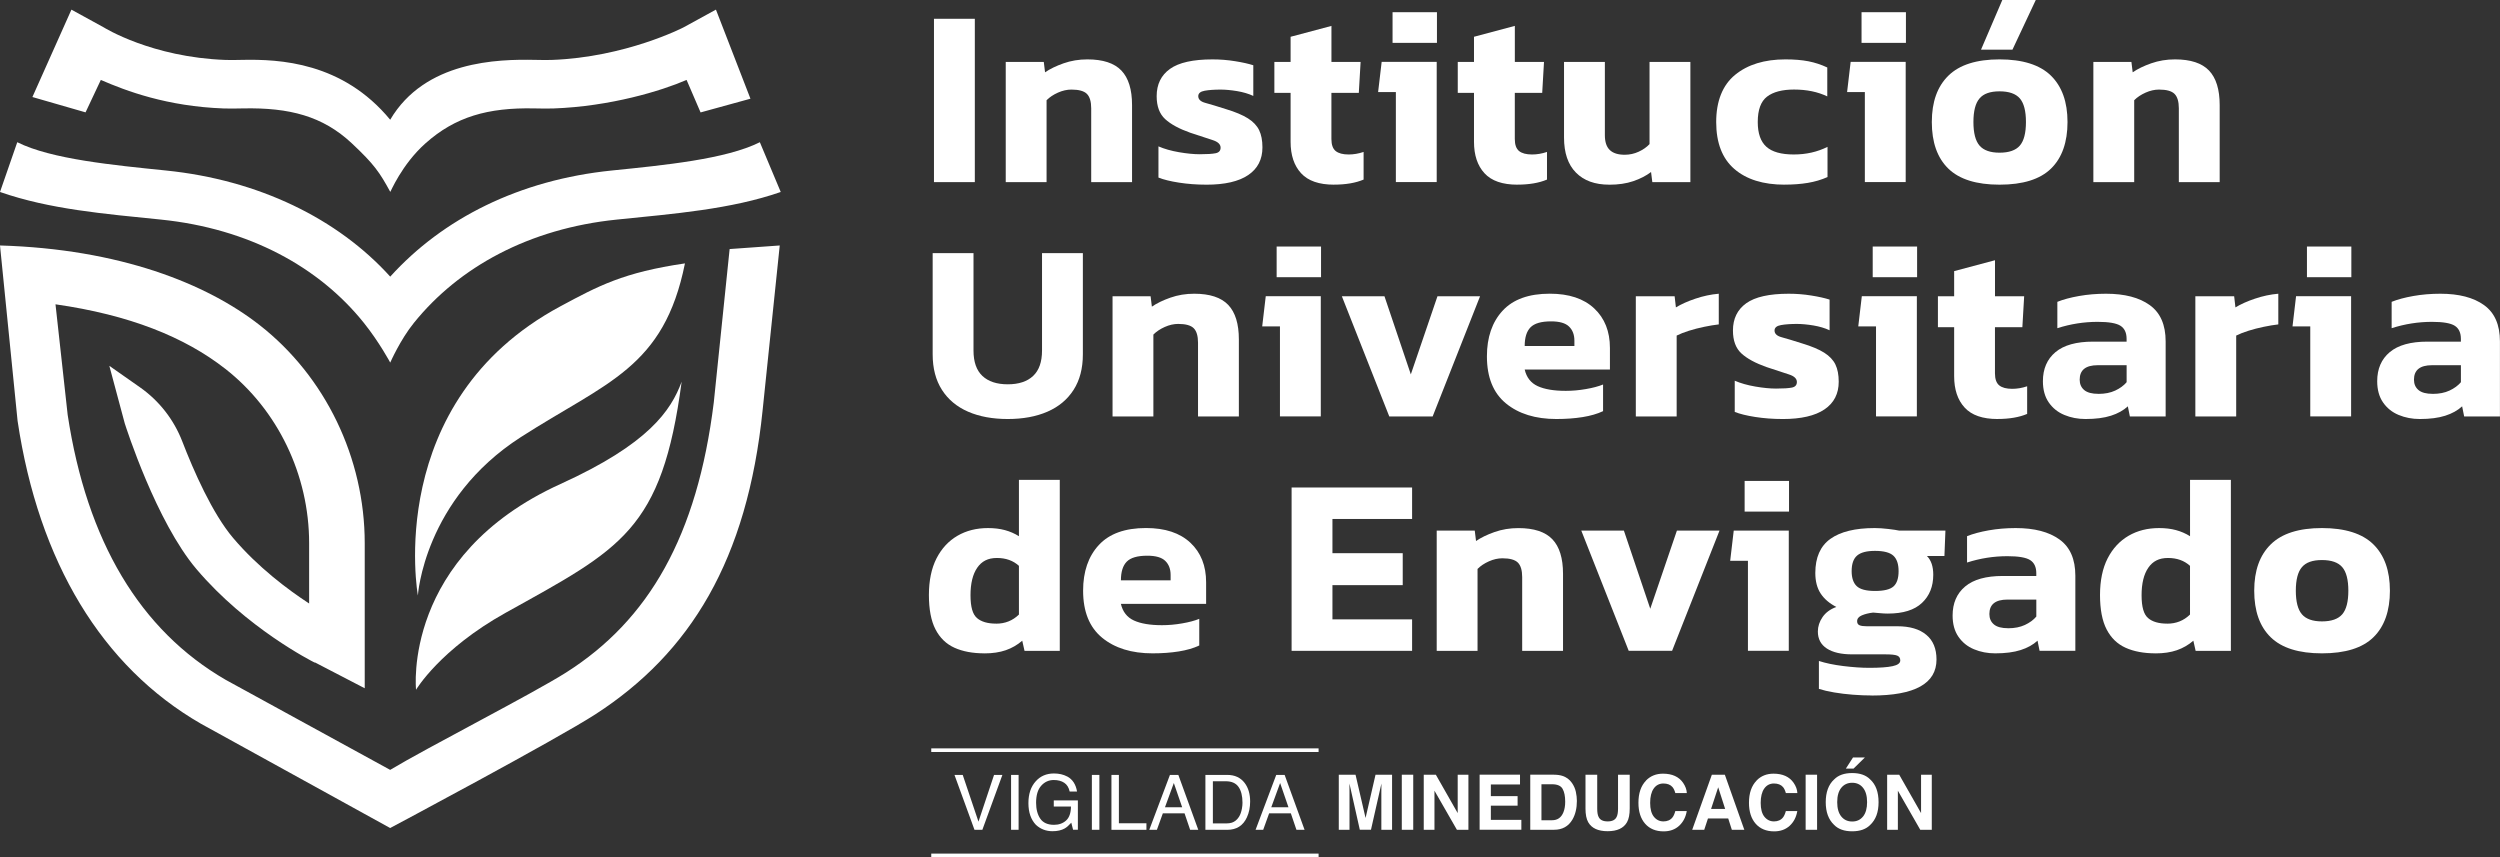 <svg xmlns="http://www.w3.org/2000/svg" id="Layer_2" data-name="Layer 2" viewBox="0 0 725.34 248.71"><rect x="0" y="0" width="725.34" height="248.71" fill="#333333" stroke="none"/><defs><style>      .cls-1 {        fill: #fff;      }    </style></defs><g id="Capa_1" data-name="Capa 1"><g><g><g><path class="cls-1" d="M270.98,52.84V5.45h11.85v47.39h-11.85Z"></path><path class="cls-1" d="M291.8,52.84V17.96h11.04l.37,3.02c1.42-.98,3.21-1.85,5.37-2.61,2.16-.76,4.46-1.14,6.92-1.14,4.51,0,7.8,1.08,9.86,3.24,2.06,2.16,3.09,5.5,3.09,10.01v22.37h-11.85v-21.42c0-1.96-.42-3.36-1.25-4.19-.83-.83-2.33-1.25-4.49-1.25-1.28,0-2.58.29-3.9.88-1.32.59-2.43,1.32-3.31,2.21v23.77h-11.85Z"></path><path class="cls-1" d="M350.02,53.58c-2.8,0-5.45-.2-7.95-.59-2.5-.39-4.49-.88-5.96-1.47v-9.05c1.72.74,3.7,1.3,5.96,1.69,2.26.39,4.27.59,6.03.59,2.11,0,3.64-.1,4.6-.29.96-.2,1.44-.74,1.44-1.62,0-.98-.79-1.72-2.35-2.21-1.57-.49-3.73-1.2-6.48-2.13-3.19-1.13-5.61-2.44-7.25-3.94-1.64-1.5-2.47-3.72-2.47-6.66,0-3.43,1.29-6.07,3.86-7.91,2.58-1.84,6.68-2.76,12.33-2.76,2.21,0,4.39.17,6.55.52,2.16.34,3.92.74,5.3,1.18v8.9c-1.37-.64-2.94-1.1-4.71-1.4-1.77-.29-3.36-.44-4.78-.44-1.82,0-3.35.11-4.6.33-1.25.22-1.88.75-1.88,1.58,0,.93.69,1.58,2.06,1.95,1.37.37,3.36.97,5.96,1.8,2.75.83,4.88,1.73,6.4,2.69,1.52.96,2.6,2.1,3.24,3.42.64,1.32.96,2.99.96,5,0,3.48-1.37,6.16-4.12,8.02-2.75,1.87-6.8,2.8-12.14,2.8Z"></path><path class="cls-1" d="M387.03,53.58c-4.32,0-7.5-1.1-9.53-3.31-2.04-2.21-3.05-5.25-3.05-9.13v-14.2h-4.71v-8.98h4.71v-7.29l11.85-3.16v10.45h8.46l-.52,8.98h-7.95v13.39c0,1.67.42,2.83,1.25,3.5.83.66,2.08.99,3.75.99,1.42,0,2.87-.24,4.34-.74v8.02c-2.31.98-5.18,1.47-8.61,1.47Z"></path><path class="cls-1" d="M404.99,52.84v-26.13h-5.15l1.03-8.76h15.97v34.88h-11.85ZM404.03,12.44V3.53h12.88v8.9h-12.88Z"></path><path class="cls-1" d="M440.24,53.58c-4.32,0-7.5-1.1-9.53-3.31-2.04-2.21-3.05-5.25-3.05-9.13v-14.2h-4.71v-8.98h4.71v-7.29l11.85-3.16v10.45h8.46l-.52,8.98h-7.95v13.39c0,1.67.42,2.83,1.25,3.5.83.66,2.08.99,3.75.99,1.42,0,2.87-.24,4.34-.74v8.02c-2.31.98-5.18,1.47-8.61,1.47Z"></path><path class="cls-1" d="M466.88,53.58c-4.12,0-7.33-1.16-9.64-3.5-2.31-2.33-3.46-5.73-3.46-10.19v-21.93h11.85v21.27c0,1.96.48,3.4,1.44,4.31.96.91,2.39,1.36,4.31,1.36,1.42,0,2.77-.29,4.05-.88,1.28-.59,2.33-1.32,3.16-2.21v-23.84h11.85v34.88h-11.04l-.37-2.94c-1.42,1.08-3.14,1.96-5.15,2.65-2.01.69-4.34,1.03-6.99,1.03Z"></path><path class="cls-1" d="M517.8,53.58c-6.23,0-11.1-1.52-14.61-4.56-3.51-3.04-5.26-7.58-5.26-13.61s1.83-10.7,5.48-13.69c3.65-2.99,8.52-4.49,14.61-4.49,2.55,0,4.77.18,6.66.55,1.89.37,3.72.97,5.48,1.8v8.39c-2.75-1.32-5.96-1.99-9.64-1.99-3.43,0-6.05.69-7.84,2.06-1.79,1.37-2.69,3.83-2.69,7.36,0,3.29.83,5.68,2.5,7.18,1.67,1.5,4.32,2.24,7.95,2.24s6.84-.74,9.79-2.21v8.76c-1.77.79-3.67,1.35-5.7,1.69-2.04.34-4.28.51-6.73.51Z"></path><path class="cls-1" d="M541.06,52.84v-26.13h-5.15l1.03-8.76h15.97v34.88h-11.85ZM540.1,12.44V3.53h12.88v8.9h-12.88Z"></path><path class="cls-1" d="M580.14,53.58c-6.72,0-11.68-1.56-14.87-4.67-3.19-3.11-4.78-7.62-4.78-13.5s1.61-10.33,4.82-13.47c3.21-3.14,8.16-4.71,14.83-4.71s11.69,1.57,14.9,4.71c3.21,3.14,4.82,7.63,4.82,13.47s-1.59,10.39-4.78,13.5c-3.19,3.12-8.17,4.67-14.94,4.67ZM580.14,44.3c2.75,0,4.71-.69,5.89-2.06,1.18-1.37,1.77-3.65,1.77-6.84s-.59-5.47-1.77-6.84c-1.18-1.37-3.14-2.06-5.89-2.06s-4.64.69-5.81,2.06c-1.18,1.37-1.77,3.66-1.77,6.84s.59,5.47,1.77,6.84c1.18,1.37,3.12,2.06,5.81,2.06ZM574.76,14.42l6.18-14.42h9.71l-6.77,14.42h-9.13Z"></path><path class="cls-1" d="M607.36,52.84V17.96h11.04l.37,3.02c1.42-.98,3.21-1.85,5.37-2.61,2.16-.76,4.46-1.14,6.92-1.14,4.51,0,7.8,1.08,9.86,3.24,2.06,2.16,3.09,5.5,3.09,10.01v22.37h-11.85v-21.42c0-1.96-.42-3.36-1.25-4.19-.83-.83-2.33-1.25-4.49-1.25-1.28,0-2.58.29-3.9.88-1.32.59-2.43,1.32-3.31,2.21v23.77h-11.85Z"></path><path class="cls-1" d="M292.39,121.57c-4.42,0-8.26-.71-11.52-2.13-3.26-1.42-5.79-3.53-7.58-6.33-1.79-2.8-2.69-6.23-2.69-10.3v-29.36h11.85v28.26c0,3.29.86,5.74,2.58,7.36,1.72,1.62,4.17,2.43,7.36,2.43s5.64-.81,7.36-2.43c1.72-1.62,2.58-4.07,2.58-7.36v-28.26h11.85v29.36c0,4.07-.9,7.51-2.69,10.3-1.79,2.8-4.32,4.91-7.58,6.33-3.26,1.42-7.1,2.13-11.52,2.13Z"></path><path class="cls-1" d="M322.79,120.83v-34.88h11.04l.37,3.02c1.42-.98,3.21-1.85,5.37-2.61,2.16-.76,4.46-1.14,6.92-1.14,4.51,0,7.8,1.08,9.86,3.24,2.06,2.16,3.09,5.5,3.09,10.01v22.37h-11.85v-21.42c0-1.96-.42-3.36-1.25-4.19-.83-.83-2.33-1.25-4.49-1.25-1.28,0-2.58.29-3.9.88-1.32.59-2.43,1.32-3.31,2.21v23.77h-11.85Z"></path><path class="cls-1" d="M371.36,120.83v-26.13h-5.15l1.03-8.76h15.97v34.88h-11.85ZM370.4,80.43v-8.9h12.88v8.9h-12.88Z"></path><path class="cls-1" d="M403.08,120.83l-13.76-34.88h12.36l7.65,22.67,7.73-22.67h12.36l-13.76,34.88h-12.58Z"></path><path class="cls-1" d="M451.57,121.57c-6.08,0-10.97-1.51-14.64-4.53-3.68-3.02-5.52-7.57-5.52-13.65,0-5.54,1.52-9.96,4.56-13.25,3.04-3.29,7.6-4.93,13.69-4.93,5.54,0,9.84,1.42,12.88,4.27,3.04,2.85,4.56,6.67,4.56,11.48v6.26h-24.73c.54,2.31,1.8,3.91,3.79,4.82,1.99.91,4.7,1.36,8.13,1.36,1.91,0,3.86-.17,5.85-.52,1.99-.34,3.64-.78,4.97-1.32v7.73c-1.67.79-3.66,1.36-5.96,1.73-2.31.37-4.83.55-7.58.55ZM442.37,100.38h14.42v-1.55c0-1.72-.52-3.08-1.55-4.08-1.03-1.01-2.77-1.51-5.22-1.51-2.85,0-4.83.58-5.96,1.73-1.13,1.15-1.69,2.96-1.69,5.41Z"></path><path class="cls-1" d="M474.61,120.83v-34.88h11.26l.37,3.24c1.52-.93,3.41-1.78,5.67-2.54,2.26-.76,4.51-1.24,6.77-1.43v8.9c-1.28.15-2.69.38-4.23.7-1.55.32-3.02.7-4.42,1.14-1.4.44-2.59.91-3.57,1.4v23.48h-11.85Z"></path><path class="cls-1" d="M517.22,121.57c-2.8,0-5.45-.2-7.95-.59-2.5-.39-4.49-.88-5.96-1.47v-9.05c1.72.74,3.7,1.3,5.96,1.69,2.26.39,4.27.59,6.03.59,2.11,0,3.64-.1,4.6-.29.96-.2,1.44-.74,1.44-1.62,0-.98-.79-1.72-2.35-2.21-1.57-.49-3.73-1.2-6.48-2.13-3.19-1.13-5.61-2.44-7.25-3.94-1.64-1.5-2.47-3.72-2.47-6.66,0-3.43,1.29-6.07,3.86-7.91,2.58-1.84,6.68-2.76,12.33-2.76,2.21,0,4.39.17,6.55.52,2.16.34,3.92.74,5.3,1.18v8.9c-1.37-.64-2.94-1.1-4.71-1.4-1.77-.29-3.36-.44-4.78-.44-1.82,0-3.35.11-4.6.33-1.25.22-1.88.75-1.88,1.58,0,.93.69,1.58,2.06,1.95,1.37.37,3.36.97,5.96,1.8,2.75.83,4.88,1.73,6.4,2.69,1.52.96,2.6,2.1,3.24,3.42.64,1.32.96,2.99.96,5,0,3.48-1.37,6.16-4.12,8.02-2.75,1.87-6.8,2.8-12.14,2.8Z"></path><path class="cls-1" d="M544.3,120.83v-26.13h-5.15l1.03-8.76h15.97v34.88h-11.85ZM543.34,80.43v-8.9h12.88v8.9h-12.88Z"></path><path class="cls-1" d="M579.55,121.57c-4.32,0-7.5-1.1-9.53-3.31-2.04-2.21-3.05-5.25-3.05-9.13v-14.2h-4.71v-8.98h4.71v-7.29l11.85-3.16v10.45h8.46l-.52,8.98h-7.95v13.39c0,1.67.42,2.83,1.25,3.5.83.66,2.08.99,3.75.99,1.42,0,2.87-.24,4.34-.74v8.02c-2.31.98-5.18,1.47-8.61,1.47Z"></path><path class="cls-1" d="M605.09,121.57c-2.21,0-4.26-.39-6.15-1.18-1.89-.78-3.4-2-4.53-3.64-1.13-1.64-1.69-3.69-1.69-6.15,0-3.58,1.21-6.39,3.64-8.43,2.43-2.04,6.07-3.05,10.93-3.05h9.71v-.81c0-1.77-.59-3.03-1.77-3.79-1.18-.76-3.39-1.14-6.62-1.14-3.97,0-7.87.61-11.7,1.84v-7.65c1.72-.69,3.81-1.25,6.29-1.69,2.48-.44,5.09-.66,7.84-.66,5.4,0,9.63,1.1,12.69,3.31,3.07,2.21,4.6,5.72,4.6,10.52v21.78h-10.38l-.59-2.94c-1.28,1.18-2.91,2.09-4.89,2.72-1.99.64-4.45.96-7.4.96ZM608.84,114.28c1.86,0,3.48-.32,4.86-.96,1.37-.64,2.48-1.45,3.31-2.43v-4.93h-8.39c-3.48,0-5.23,1.4-5.23,4.19,0,1.28.44,2.28,1.32,3.02.88.74,2.26,1.1,4.12,1.1Z"></path><path class="cls-1" d="M636.95,120.83v-34.88h11.26l.37,3.24c1.52-.93,3.41-1.78,5.67-2.54,2.26-.76,4.51-1.24,6.77-1.43v8.9c-1.28.15-2.69.38-4.23.7-1.55.32-3.02.7-4.42,1.14-1.4.44-2.59.91-3.57,1.4v23.48h-11.85Z"></path><path class="cls-1" d="M670.29,120.83v-26.13h-5.15l1.03-8.76h15.97v34.88h-11.85ZM669.33,80.43v-8.9h12.88v8.9h-12.88Z"></path><path class="cls-1" d="M702.08,121.57c-2.21,0-4.26-.39-6.15-1.18-1.89-.78-3.4-2-4.53-3.64-1.13-1.64-1.69-3.69-1.69-6.15,0-3.58,1.21-6.39,3.64-8.43,2.43-2.04,6.07-3.05,10.93-3.05h9.71v-.81c0-1.77-.59-3.03-1.77-3.79-1.18-.76-3.39-1.14-6.62-1.14-3.97,0-7.87.61-11.7,1.84v-7.65c1.72-.69,3.81-1.25,6.29-1.69,2.48-.44,5.09-.66,7.84-.66,5.4,0,9.63,1.1,12.69,3.31,3.07,2.21,4.6,5.72,4.6,10.52v21.78h-10.38l-.59-2.94c-1.28,1.18-2.91,2.09-4.89,2.72-1.99.64-4.45.96-7.4.96ZM705.83,114.28c1.86,0,3.48-.32,4.86-.96,1.37-.64,2.48-1.45,3.31-2.43v-4.93h-8.39c-3.48,0-5.23,1.4-5.23,4.19,0,1.28.44,2.28,1.32,3.02.88.74,2.26,1.1,4.12,1.1Z"></path><path class="cls-1" d="M285.62,189.56c-3.39,0-6.28-.54-8.68-1.62-2.4-1.08-4.24-2.86-5.52-5.34-1.28-2.48-1.91-5.8-1.91-9.97s.74-7.76,2.21-10.63c1.47-2.87,3.5-5.05,6.07-6.55,2.58-1.5,5.53-2.24,8.87-2.24,1.81,0,3.45.2,4.89.59,1.45.39,2.81.98,4.08,1.77v-16.34h11.85v49.6h-10.23l-.66-2.94c-1.42,1.23-3.02,2.15-4.78,2.76-1.77.61-3.83.92-6.18.92ZM289.01,180.95c2.6,0,4.81-.88,6.62-2.65v-14.13c-1.67-1.52-3.8-2.28-6.4-2.28s-4.4.95-5.7,2.83c-1.3,1.89-1.95,4.55-1.95,7.98s.63,5.54,1.88,6.62c1.25,1.08,3.1,1.62,5.56,1.62Z"></path><path class="cls-1" d="M334.41,189.56c-6.08,0-10.97-1.51-14.64-4.53-3.68-3.02-5.52-7.57-5.52-13.65,0-5.54,1.52-9.96,4.56-13.25,3.04-3.29,7.6-4.93,13.69-4.93,5.54,0,9.84,1.42,12.88,4.27,3.04,2.85,4.56,6.67,4.56,11.48v6.26h-24.73c.54,2.31,1.8,3.91,3.79,4.82,1.99.91,4.7,1.36,8.13,1.36,1.91,0,3.86-.17,5.85-.52,1.99-.34,3.64-.78,4.97-1.32v7.73c-1.67.79-3.66,1.36-5.96,1.73-2.31.37-4.83.55-7.58.55ZM325.22,168.37h14.42v-1.55c0-1.72-.52-3.08-1.55-4.08-1.03-1.01-2.77-1.51-5.22-1.51-2.85,0-4.83.58-5.96,1.73-1.13,1.15-1.69,2.96-1.69,5.41Z"></path><path class="cls-1" d="M374.74,188.83v-47.39h34.96v9.13h-23.11v9.93h20.39v9.27h-20.39v9.93h23.11v9.13h-34.96Z"></path><path class="cls-1" d="M416.84,188.83v-34.88h11.04l.37,3.02c1.42-.98,3.21-1.85,5.37-2.61,2.16-.76,4.46-1.14,6.92-1.14,4.51,0,7.8,1.08,9.86,3.24,2.06,2.16,3.09,5.5,3.09,10.01v22.37h-11.85v-21.42c0-1.96-.42-3.36-1.25-4.19-.84-.83-2.33-1.25-4.49-1.25-1.28,0-2.58.29-3.9.88-1.32.59-2.43,1.32-3.31,2.21v23.77h-11.85Z"></path><path class="cls-1" d="M472.55,188.83l-13.76-34.88h12.36l7.65,22.67,7.73-22.67h12.36l-13.76,34.88h-12.58Z"></path><path class="cls-1" d="M507.14,188.83v-26.13h-5.15l1.03-8.76h15.97v34.88h-11.85ZM506.18,148.43v-8.9h12.88v8.9h-12.88Z"></path><path class="cls-1" d="M543.05,201.78c-1.72,0-3.53-.07-5.45-.22-1.91-.15-3.73-.37-5.45-.66-1.72-.29-3.19-.64-4.42-1.03v-8.1c1.96.64,4.32,1.13,7.06,1.47,2.75.34,5.27.52,7.58.52,2.99,0,5.24-.16,6.73-.48,1.5-.32,2.24-.87,2.24-1.66,0-.69-.29-1.15-.88-1.4-.59-.25-1.74-.37-3.46-.37h-9.64c-3.14,0-5.58-.56-7.32-1.69-1.74-1.13-2.61-2.77-2.61-4.93,0-1.47.45-2.87,1.36-4.19.91-1.32,2.24-2.31,4.01-2.94-2.01-1.03-3.53-2.33-4.56-3.9-1.03-1.57-1.55-3.56-1.55-5.96,0-4.51,1.46-7.81,4.38-9.9,2.92-2.08,7.2-3.13,12.84-3.13,1.18,0,2.49.09,3.94.26,1.45.17,2.51.33,3.2.48h13.39l-.29,7.36h-5.08c1.23,1.23,1.84,3.04,1.84,5.45,0,3.39-1.09,6.11-3.28,8.17-2.18,2.06-5.48,3.09-9.9,3.09-.74,0-1.46-.04-2.17-.11-.71-.07-1.41-.13-2.1-.18-1.28.15-2.37.42-3.28.81-.91.39-1.36.96-1.36,1.69,0,.59.23.98.7,1.18.47.2,1.16.29,2.1.29h8.9c3.58,0,6.37.82,8.35,2.47,1.99,1.64,2.98,4.04,2.98,7.18,0,6.97-6.28,10.45-18.84,10.45ZM544.01,171.46c2.6,0,4.39-.44,5.37-1.32.98-.88,1.47-2.36,1.47-4.42s-.5-3.56-1.51-4.49c-1.01-.93-2.78-1.4-5.34-1.4-2.4,0-4.13.45-5.19,1.36-1.06.91-1.58,2.42-1.58,4.53,0,1.96.49,3.41,1.47,4.34.98.93,2.75,1.4,5.3,1.4Z"></path><path class="cls-1" d="M578.89,189.56c-2.21,0-4.26-.39-6.15-1.18-1.89-.78-3.4-2-4.53-3.64-1.13-1.64-1.69-3.69-1.69-6.15,0-3.58,1.21-6.39,3.64-8.43,2.43-2.04,6.07-3.05,10.93-3.05h9.71v-.81c0-1.77-.59-3.03-1.77-3.79-1.18-.76-3.39-1.14-6.62-1.14-3.97,0-7.87.61-11.7,1.84v-7.65c1.72-.69,3.81-1.25,6.29-1.69,2.48-.44,5.09-.66,7.84-.66,5.4,0,9.63,1.1,12.69,3.31,3.07,2.21,4.6,5.72,4.6,10.52v21.78h-10.38l-.59-2.94c-1.28,1.18-2.91,2.09-4.89,2.72-1.99.64-4.45.96-7.4.96ZM582.64,182.28c1.86,0,3.48-.32,4.86-.96,1.37-.64,2.48-1.45,3.31-2.43v-4.93h-8.39c-3.48,0-5.23,1.4-5.23,4.19,0,1.28.44,2.28,1.32,3.02.88.74,2.26,1.1,4.12,1.1Z"></path><path class="cls-1" d="M625.4,189.56c-3.39,0-6.28-.54-8.68-1.62-2.4-1.08-4.24-2.86-5.52-5.34-1.28-2.48-1.91-5.8-1.91-9.97s.74-7.76,2.21-10.63c1.47-2.87,3.5-5.05,6.07-6.55,2.58-1.5,5.53-2.24,8.87-2.24,1.81,0,3.45.2,4.89.59,1.45.39,2.81.98,4.08,1.77v-16.34h11.85v49.6h-10.23l-.66-2.94c-1.42,1.23-3.02,2.15-4.78,2.76-1.77.61-3.83.92-6.18.92ZM628.78,180.95c2.6,0,4.81-.88,6.62-2.65v-14.13c-1.67-1.52-3.8-2.28-6.4-2.28s-4.4.95-5.7,2.83c-1.3,1.89-1.95,4.55-1.95,7.98s.63,5.54,1.88,6.62c1.25,1.08,3.1,1.62,5.56,1.62Z"></path><path class="cls-1" d="M673.68,189.56c-6.72,0-11.68-1.56-14.87-4.67-3.19-3.11-4.78-7.62-4.78-13.5s1.61-10.33,4.82-13.47c3.21-3.14,8.16-4.71,14.83-4.71s11.69,1.57,14.9,4.71c3.21,3.14,4.82,7.63,4.82,13.47s-1.59,10.39-4.78,13.5c-3.19,3.12-8.17,4.67-14.94,4.67ZM673.68,180.29c2.75,0,4.71-.69,5.89-2.06,1.18-1.37,1.77-3.65,1.77-6.84s-.59-5.47-1.77-6.84c-1.18-1.37-3.14-2.06-5.89-2.06s-4.64.69-5.81,2.06c-1.18,1.37-1.77,3.66-1.77,6.84s.59,5.47,1.77,6.84c1.18,1.37,3.12,2.06,5.81,2.06Z"></path></g><g><path class="cls-1" d="M220.46,41.26c-9.82,4.93-27.82,6.67-42.97,8.21-26.85,2.74-49.01,13.93-64.27,30.79-15.26-16.86-38.2-28.05-65.05-30.79-15.16-1.55-33.34-3.28-43.16-8.21L0,55.7c14.44,5.03,30.12,6.32,46.71,8.01,25.47,2.6,45.85,13.73,58.84,29.94,4.5,5.61,7.67,11.55,7.67,11.55.07-.14,2.92-6.65,6.89-11.55,13.04-16.16,33.37-27.34,58.84-29.94,16.59-1.69,33.13-2.99,47.57-8.01l-6.06-14.44Z"></path><path class="cls-1" d="M207.7,2.8l-9.34,5.12c-.15.09-16.87,8.7-38.33,9.47-1.29.05-2.94.01-4.85-.02-10.76-.22-31.89.26-41.97,17.37-13.83-16.76-32.15-17.59-42.91-17.37-1.91.04-3.56.07-4.85.02-21.46-.77-35.24-9.38-35.39-9.47l-9.34-5.12-11.32,25.35,15.42,4.45,4.43-9.41c7.3,3.18,19.22,7.69,35.71,8.28,1.68.06,3.6.02,5.64-.02,13.36-.25,23.03,2.21,31.49,10.15,6.49,6.09,8.06,8.42,11.14,14.07.06.11,3.28-7.89,10.2-14.07,8.66-7.73,18.13-10.41,31.49-10.15,2.03.04,3.96.08,5.64.02,16.49-.59,31.35-5.11,38.64-8.28l4.06,9.43,14.47-3.98-10.01-25.84Z"></path><path class="cls-1" d="M121.25,172.81s-10.25-56.25,41.39-83.96c11.01-5.91,18.22-9.81,36.09-12.43-6.12,30.37-22.61,34.35-47.58,50.38-28.18,18.09-29.91,46.01-29.91,46.01Z"></path><path class="cls-1" d="M120.71,200.13s-4.13-38.79,41.92-59.71c25.57-11.62,32.06-21.31,35.14-29.68-5.71,43.24-17.65,48.46-51.03,67.03-19.11,10.63-26.03,22.35-26.03,22.35Z"></path><path class="cls-1" d="M211.69,72.27l-4.6,44.52c-4.8,38.75-18.86,63.13-42.86,78.34-9.68,6.13-40.21,21.74-51.03,28.24l-47.69-26.11c-24.9-14.39-40.33-40.27-45.88-76.92l-3.53-32.05c21.38,3.07,37.39,9.43,49.28,18.73,15.22,11.9,24.31,30.81,24.31,50.57v17.51c-6.15-4.02-14.83-10.5-22.04-19-6.05-7.13-11.46-19.47-14.77-28.04-2.45-6.34-6.72-11.8-12.29-15.7l-8.87-6.22,4.47,16.68c.37,1.16,9.12,28.51,20.82,42.31,14.5,17.1,33.49,26.72,34.3,27.12l.04-.07,14.47,7.51v-42.09c0-24.69-11.4-48.35-30.5-63.28C59.9,82.25,34.65,72.24,0,71.22l5.1,50.88c6.11,40.94,24.49,71.32,53.16,87.86l54.94,30.28s48.14-25.61,59.62-33.04c27.41-17.76,44-44.64,48.45-88.24l4.96-47.74-14.55,1.04Z"></path></g></g><g><g><path class="cls-1" d="M279.32,224.83l4.57,13.56,4.52-13.56h2.42l-5.81,15.92h-2.29l-5.8-15.92h2.39Z"></path><path class="cls-1" d="M293.35,224.83h2.18v15.92h-2.18v-15.92Z"></path><path class="cls-1" d="M309.63,225.28c1.56.83,2.51,2.29,2.86,4.37h-2.14c-.25-1.16-.78-2.01-1.58-2.54-.8-.53-1.81-.8-3.03-.8-1.44,0-2.66.55-3.65,1.66-.99,1.11-1.48,2.75-1.48,4.94,0,1.89.41,3.44,1.22,4.62s2.14,1.78,3.98,1.78c1.41,0,2.58-.42,3.5-1.25.92-.83,1.4-2.18,1.42-4.05h-4.99v-1.79h6.99v8.52h-1.39l-.52-2.05c-.72.8-1.35,1.36-1.91,1.67-.93.53-2.12.8-3.55.8-1.86,0-3.45-.61-4.79-1.83-1.46-1.53-2.19-3.63-2.19-6.31s.71-4.79,2.14-6.36c1.35-1.5,3.1-2.25,5.26-2.25,1.48,0,2.75.29,3.83.87Z"></path><path class="cls-1" d="M316.79,224.83h2.18v15.92h-2.18v-15.92Z"></path><path class="cls-1" d="M322.47,224.83h2.16v14.03h7.99v1.9h-10.15v-15.92Z"></path><path class="cls-1" d="M339.44,224.83h2.44l5.78,15.92h-2.36l-1.62-4.77h-6.3l-1.72,4.77h-2.21l5.99-15.92ZM342.99,234.22l-2.42-7.04-2.57,7.04h4.99Z"></path><path class="cls-1" d="M349.72,224.83h6.37c2.16,0,3.84.78,5.03,2.33,1.06,1.4,1.59,3.2,1.59,5.39,0,1.69-.31,3.22-.94,4.59-1.1,2.41-3.01,3.62-5.7,3.62h-6.34v-15.92ZM355.66,238.91c.71,0,1.3-.08,1.76-.23.82-.28,1.49-.82,2.01-1.63.42-.64.72-1.47.9-2.47.11-.6.16-1.16.16-1.67,0-1.97-.38-3.5-1.15-4.6-.77-1.09-2-1.64-3.7-1.64h-3.74v12.23h3.76Z"></path><path class="cls-1" d="M370.28,224.83h2.44l5.78,15.92h-2.36l-1.62-4.77h-6.3l-1.72,4.77h-2.21l5.99-15.92ZM373.83,234.22l-2.42-7.04-2.57,7.04h4.99Z"></path></g><g><path class="cls-1" d="M399.09,224.77h4.8v15.98h-3.11v-10.81c0-.31,0-.75.01-1.31,0-.56.01-.99.01-1.3l-3.03,13.41h-3.24l-3.01-13.41c0,.3,0,.74.01,1.3,0,.56.01,1,.01,1.31v10.81h-3.11v-15.98h4.86l2.91,12.56,2.89-12.56Z"></path><path class="cls-1" d="M410.03,240.75h-3.32v-15.98h3.32v15.98Z"></path><path class="cls-1" d="M413.09,224.77h3.5l6.34,11.14v-11.14h3.11v15.98h-3.34l-6.51-11.34v11.34h-3.11v-15.98Z"></path><path class="cls-1" d="M441,227.6h-8.45v3.39h7.76v2.77h-7.76v4.11h8.85v2.87h-12.11v-15.98h11.72v2.83Z"></path><path class="cls-1" d="M453.35,225.12c1.12.37,2.03,1.04,2.72,2.03.56.8.94,1.66,1.14,2.58.2.93.3,1.81.3,2.64,0,2.12-.43,3.92-1.28,5.4-1.16,1.99-2.94,2.98-5.36,2.98h-6.89v-15.98h6.89c.99.01,1.81.13,2.47.35ZM447.23,227.55v10.43h3.08c1.58,0,2.68-.78,3.3-2.33.34-.85.51-1.87.51-3.05,0-1.63-.26-2.87-.77-3.75s-1.53-1.31-3.05-1.31h-3.08Z"></path><path class="cls-1" d="M460.02,224.77h3.39v9.81c0,1.1.13,1.9.39,2.4.4.9,1.28,1.34,2.64,1.34s2.22-.45,2.62-1.34c.26-.51.39-1.31.39-2.4v-9.81h3.39v9.82c0,1.7-.26,3.02-.79,3.97-.98,1.73-2.85,2.6-5.62,2.6s-4.64-.87-5.63-2.6c-.53-.95-.79-2.27-.79-3.97v-9.82Z"></path><path class="cls-1" d="M477.58,226.44c1.29-1.31,2.92-1.97,4.91-1.97,2.66,0,4.6.88,5.83,2.64.68.99,1.04,1.98,1.09,2.98h-3.34c-.21-.77-.49-1.34-.82-1.73-.59-.69-1.48-1.04-2.64-1.04s-2.13.49-2.81,1.47c-.69.98-1.03,2.37-1.03,4.16s.36,3.13,1.09,4.03c.72.89,1.65,1.34,2.76,1.34s2.02-.38,2.62-1.15c.33-.41.61-1.03.83-1.85h3.32c-.29,1.74-1.02,3.16-2.19,4.25-1.18,1.09-2.68,1.64-4.52,1.64-2.27,0-4.06-.74-5.36-2.21-1.3-1.48-1.95-3.51-1.95-6.09,0-2.79.74-4.94,2.22-6.45Z"></path><path class="cls-1" d="M496.66,224.77h3.78l5.65,15.98h-3.62l-1.05-3.28h-5.88l-1.08,3.28h-3.49l5.7-15.98ZM496.44,234.71h4.09l-2.02-6.29-2.07,6.29Z"></path><path class="cls-1" d="M509.65,226.44c1.29-1.31,2.92-1.97,4.91-1.97,2.66,0,4.6.88,5.83,2.64.68.99,1.04,1.98,1.09,2.98h-3.34c-.21-.77-.49-1.34-.82-1.73-.59-.69-1.48-1.04-2.64-1.04s-2.13.49-2.81,1.47c-.69.98-1.03,2.37-1.03,4.16s.36,3.13,1.09,4.03c.72.89,1.65,1.34,2.76,1.34s2.02-.38,2.62-1.15c.33-.41.61-1.03.83-1.85h3.32c-.29,1.74-1.02,3.16-2.19,4.25-1.18,1.09-2.68,1.64-4.52,1.64-2.27,0-4.06-.74-5.36-2.21-1.3-1.48-1.95-3.51-1.95-6.09,0-2.79.74-4.94,2.22-6.45Z"></path><path class="cls-1" d="M527.2,240.75h-3.32v-15.98h3.32v15.98Z"></path><path class="cls-1" d="M541.08,219.76l-3.3,3.24h-2.23l2.08-3.24h3.45ZM542.62,239.33c-1.21,1.24-2.95,1.86-5.24,1.86s-4.03-.62-5.24-1.86c-1.62-1.53-2.43-3.72-2.43-6.59s.81-5.12,2.43-6.59c1.21-1.24,2.95-1.86,5.24-1.86s4.03.62,5.24,1.86c1.61,1.47,2.42,3.66,2.42,6.59s-.81,5.07-2.42,6.59ZM540.54,236.9c.78-.98,1.17-2.36,1.17-4.16s-.39-3.18-1.17-4.16c-.78-.98-1.83-1.47-3.15-1.47s-2.38.49-3.17,1.46c-.79.98-1.18,2.36-1.18,4.16s.39,3.19,1.18,4.16,1.84,1.46,3.17,1.46,2.37-.49,3.15-1.46Z"></path><path class="cls-1" d="M547.53,224.77h3.5l6.34,11.14v-11.14h3.11v15.98h-3.34l-6.5-11.34v11.34h-3.11v-15.98Z"></path></g><rect class="cls-1" x="270.19" y="217.13" width="112.38" height="1.05"></rect><rect class="cls-1" x="270.19" y="247.66" width="112.38" height="1.05"></rect></g></g></g></svg>